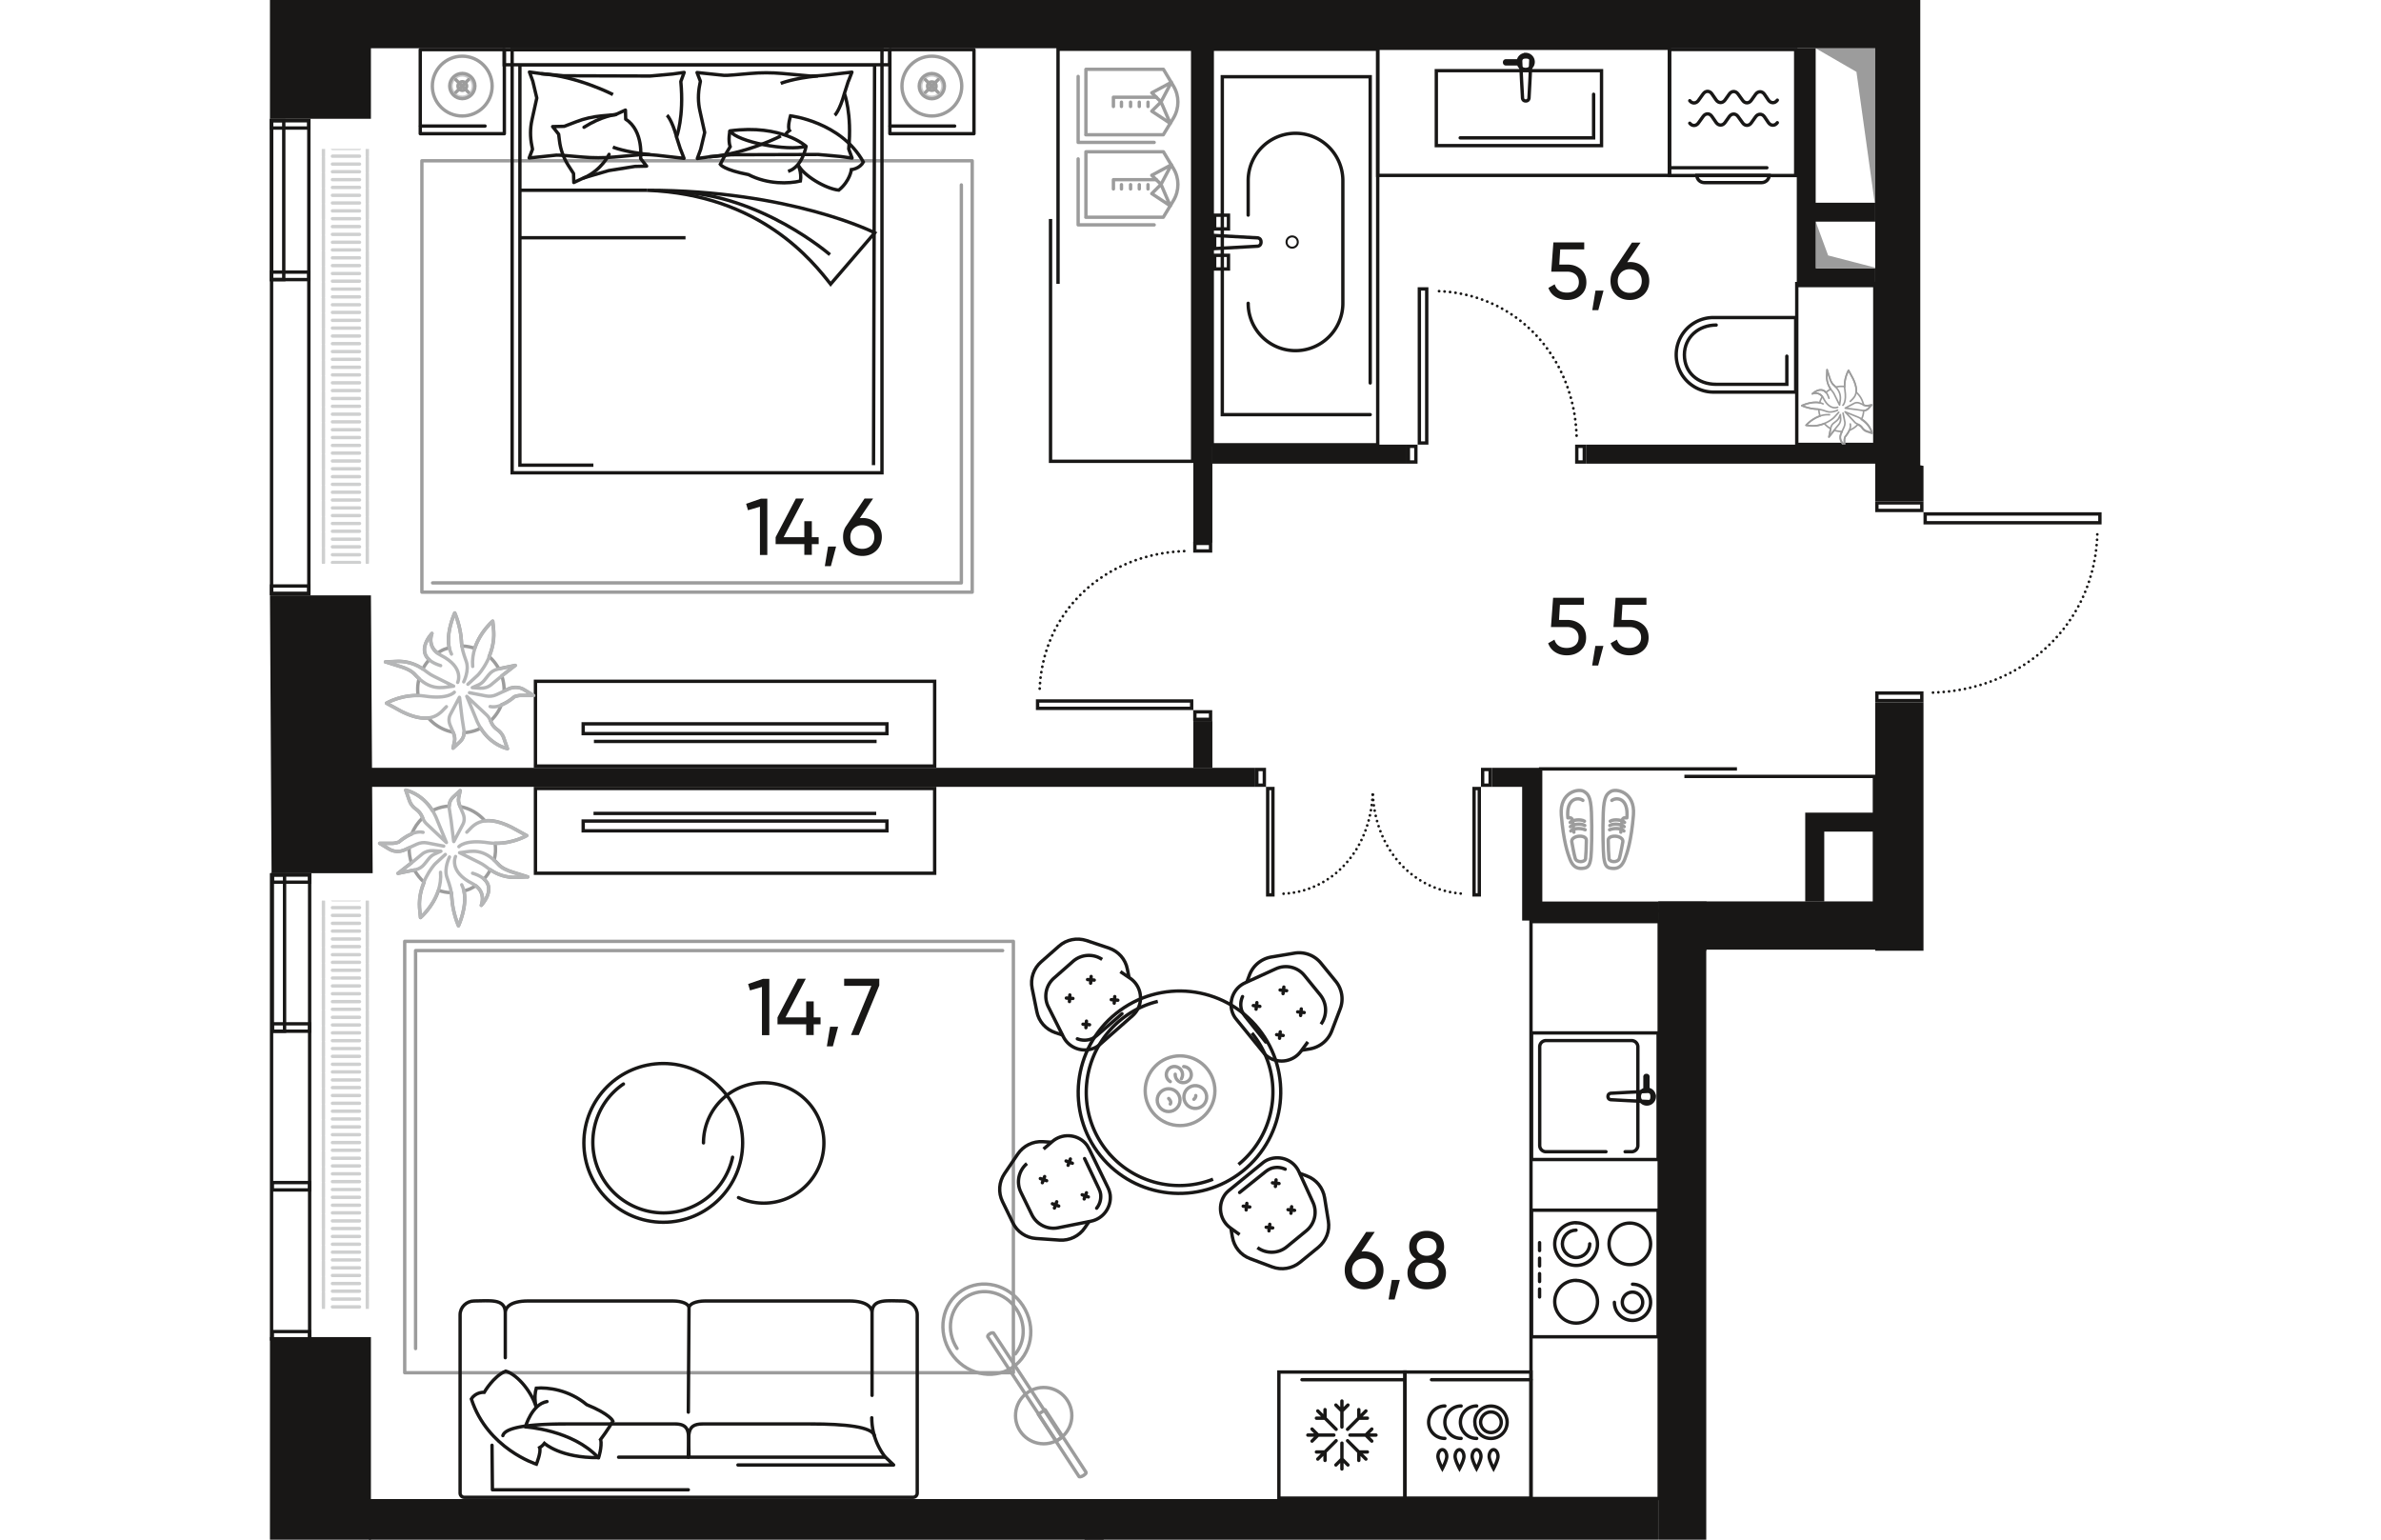 <svg version="1.1" xmlns="http://www.w3.org/2000/svg" xmlns:xlink="http://www.w3.org/1999/xlink" viewBox="15.734 124.188 141.603 114.82" width="883" height="571"><path fill="none" opacity=".5" d="M141.207 176.568v18.52h-16.21v43.92H15.734v-114.82h125.223v34.7l16.38 2.8-4.88 12.23-4.33 5.49-6.92-2.84z"></path><path fill="none" opacity=".5" d="M137.687 176.558v14.86h-16.19v44.55h-96.15v-108.19h112.34v48.78z"></path><clipPath id="a"><path fill="none" opacity=".5" d="M141.207 176.568v18.52h-16.21v43.92H15.734v-114.82h125.223v34.7l16.38 2.8-4.88 12.23-4.33 5.49-6.92-2.84z"></path></clipPath><g clip-path="url(#a)"><defs><clipPath></clipPath><clipPath></clipPath><clipPath></clipPath><clipPath></clipPath><clipPath></clipPath><clipPath></clipPath><clipPath></clipPath><clipPath></clipPath><clipPath></clipPath><clipPath></clipPath><clipPath></clipPath><clipPath id="b"><path fill="none" d="M21.507 191.348h4v30.45h-4z"></path></clipPath><clipPath id="c"><path fill="none" d="M21.507 135.298h4v30.94h-4z"></path></clipPath><clipPath></clipPath><clipPath></clipPath><clipPath></clipPath><clipPath></clipPath><clipPath></clipPath><clipPath></clipPath><clipPath></clipPath><clipPath id="d"></clipPath><clipPath id="e"></clipPath><clipPath id="g"></clipPath><clipPath id="h"></clipPath><clipPath id="i"></clipPath><clipPath id="j"><path fill="none" d="M120.997 182.518h10.68v8.57h-10.68z"></path></clipPath><clipPath id="k"><path fill="none" d="M128.317 182.518h3.37v8.55h-3.37z"></path></clipPath><clipPath id="l"><path fill="none" d="M124.717 182.518h3.37v8.55h-3.37z"></path></clipPath><clipPath id="m"><path fill="none" d="M121.117 182.518h3.37v8.55h-3.37z"></path></clipPath><clipPath id="n"></clipPath><clipPath id="o"></clipPath><clipPath id="p"></clipPath><clipPath id="q"></clipPath><clipPath id="r"><path fill="none" d="M77.427 142.318h8.57v14.32h-8.57z"></path></clipPath><clipPath id="s"><path fill="none" d="M77.427 142.318h8.55v3.37h-8.55z"></path></clipPath><clipPath id="t"><path fill="none" d="M77.427 145.918h8.55v3.37h-8.55z"></path></clipPath><clipPath id="u"><path fill="none" d="M77.427 149.508h8.55v3.37h-8.55z"></path></clipPath><clipPath id="v"><path fill="none" d="M77.427 153.108h8.55v3.37h-8.55z"></path></clipPath><clipPath id="w"><path fill="none" d="M77.977 129.228h7.75v11.93h-7.75z"></path></clipPath><clipPath id="x"><path fill="none" d="M78.037 129.228h7.69v5.7h-7.69z"></path></clipPath><clipPath id="f"><path fill="none" d="M78.037 135.378h7.69v5.7h-7.69z"></path></clipPath><clipPath id="y"></clipPath><clipPath id="z"></clipPath><clipPath id="A"></clipPath><clipPath id="B"></clipPath><clipPath id="C"></clipPath><clipPath></clipPath><clipPath></clipPath><clipPath></clipPath><clipPath id="D"></clipPath><clipPath id="E"></clipPath><clipPath id="F"></clipPath><clipPath id="G"></clipPath><clipPath id="H"></clipPath><clipPath id="I"></clipPath><clipPath id="J"></clipPath><clipPath id="K"></clipPath><clipPath id="L"></clipPath><clipPath id="M"></clipPath><clipPath id="N"></clipPath><clipPath id="O"></clipPath><clipPath id="P"></clipPath><clipPath id="Q"></clipPath><clipPath id="R"></clipPath><clipPath id="S"></clipPath><clipPath id="T"></clipPath><clipPath></clipPath><clipPath></clipPath><clipPath></clipPath><clipPath></clipPath><clipPath id="U"></clipPath><clipPath id="V"></clipPath><clipPath id="W"></clipPath><clipPath id="X"></clipPath><clipPath id="Y"></clipPath><clipPath></clipPath><clipPath></clipPath><clipPath></clipPath><clipPath id="Z"></clipPath><clipPath id="aa"></clipPath><clipPath id="ab"></clipPath><clipPath id="ac"></clipPath><clipPath></clipPath><clipPath></clipPath><clipPath id="ad"></clipPath><clipPath id="ae"></clipPath><clipPath id="af"></clipPath><clipPath id="ag"></clipPath><clipPath id="ah"></clipPath><clipPath id="ai"></clipPath><clipPath id="aj"></clipPath><clipPath id="ak"></clipPath><clipPath id="al"></clipPath><clipPath id="am"></clipPath><clipPath id="an"></clipPath><clipPath id="ao"></clipPath><clipPath id="ap"></clipPath><clipPath id="aq"></clipPath><clipPath id="ar"></clipPath><clipPath id="as"></clipPath><clipPath></clipPath><clipPath></clipPath><clipPath></clipPath><clipPath></clipPath><clipPath></clipPath><clipPath></clipPath><clipPath></clipPath><clipPath></clipPath><clipPath></clipPath><clipPath></clipPath><clipPath id="at"></clipPath><clipPath id="au"></clipPath><clipPath id="av"></clipPath><clipPath id="aw"></clipPath><clipPath id="ax"></clipPath><clipPath id="ay"></clipPath><clipPath id="az"></clipPath><clipPath id="aA"></clipPath><clipPath id="aB"></clipPath><clipPath id="aC"></clipPath><clipPath id="aD"></clipPath><clipPath id="aE"></clipPath></defs><g fill="none" stroke="#cfd0d0" stroke-linecap="round" stroke-linejoin="round" stroke-width=".25" clip-path="url(#b)"><path d="M24.567 222.818h-2.02m2.02-.58h-2.02m-.67.58v-1.05m3.27 1.05v-1.05m-.58-.12h-2.02m2.02-.58h-2.02m-.67.58v-1.05m3.27 1.05v-1.05m-.58-.12h-2.02m2.02-.57h-2.02m-.67.57v-1.05m3.27 1.05v-1.05m-.58-.12h-2.02m2.02-.57h-2.02m-.67.57v-1.05m3.27 1.05v-1.05m-.58-.11h-2.02m2.02-.58h-2.02m-.67.58v-1.05m3.27 1.05v-1.05m-.58-.12h-2.02m2.02-.58h-2.02m-.67.58v-1.05m3.27 1.05v-1.05m-.58-.12h-2.02m2.02-.57h-2.02m-.67.57v-1.05m3.27 1.05v-1.05m-.58-.12h-2.02m2.02-.57h-2.02m-.67.57v-1.05m3.27 1.05v-1.05m-.58-.11h-2.02m2.02-.58h-2.02m-.67.58v-1.05m3.27 1.05v-1.05m-.58-.12h-2.02m2.02-.58h-2.02m-.67.58v-1.05m3.27 1.05v-1.05m-.58-.12h-2.02m2.02-.57h-2.02m-.67.57v-1.05m3.27 1.05v-1.05m-.58-.12h-2.02m2.02-.57h-2.02m-.67.57v-1.05m3.27 1.05v-1.05m-.58-.11h-2.02m2.02-.58h-2.02m-.67.58v-1.05m3.27 1.05v-1.05m-.58-.12h-2.02m2.02-.58h-2.02m-.67.58v-1.05m3.27 1.05v-1.05m-.58-.12h-2.02m2.02-.58h-2.02m-.67.58v-1.05m3.27 1.05v-1.05m-.58-.12h-2.02m2.02-.57h-2.02m-.67.57v-1.05m3.27 1.05v-1.05m-.58-.12h-2.02m2.02-.57h-2.02m-.67.57v-1.05m3.27 1.05v-1.05m-.58-.11h-2.02m2.02-.58h-2.02m-.67.58v-1.05m3.27 1.05v-1.05m-.58-.12h-2.02m2.02-.58h-2.02m-.67.58v-1.05m3.27 1.05v-1.05m-.58-.12h-2.02m2.02-.57h-2.02m-.67.57v-1.05m3.27 1.05v-1.05m-.58-.12h-2.02m2.02-.57h-2.02m-.67.57v-1.05m3.27 1.05v-1.05m-.58-.11h-2.02m2.02-.58h-2.02m-.67.58v-1.05m3.27 1.05v-1.05m-.58-.12h-2.02m2.02-.58h-2.02m-.67.58v-1.05m3.27 1.05v-1.05m-.58-.12h-2.02m2.02-.57h-2.02m-.67.57v-1.05m3.27 1.05v-1.05m-.58-.12h-2.02m2.02-.57h-2.02m-.67.57v-1.05m3.27 1.05v-1.05m-.58-.11h-2.02m2.02-.58h-2.02m-.67.58v-1.05m3.27 1.05v-1.05m-.58-.12h-2.02m2.02-.58h-2.02m-.67.58v-1.05m3.27 1.05v-1.05m-.58-.12h-2.02m2.02-.57h-2.02m-.67.57v-1.05m3.27 1.05v-1.05"></path></g><g fill="none" stroke="#cfd0d0" stroke-linecap="round" stroke-linejoin="round" stroke-width=".25" clip-path="url(#c)"><path d="M24.567 167.308h-2.02m2.02-.58h-2.02m-.67.58v-1.05m3.27 1.05v-1.05m-.58-.12h-2.02m2.02-.58h-2.02m-.67.58v-1.05m3.27 1.05v-1.05m-.58-.12h-2.02m2.02-.57h-2.02m-.67.57v-1.05m3.27 1.05v-1.05m-.58-.11h-2.02m2.02-.58h-2.02m-.67.58v-1.05m3.27 1.05v-1.05m-.58-.12h-2.02m2.02-.57h-2.02m-.67.57v-1.05m3.27 1.05v-1.05m-.58-.11h-2.02m2.02-.58h-2.02m-.67.58v-1.05m3.27 1.05v-1.05m-.58-.12h-2.02m2.02-.57h-2.02m-.67.57v-1.05m3.27 1.05v-1.05m-.58-.11h-2.02m2.02-.58h-2.02m-.67.58v-1.05m3.27 1.05v-1.05m-.58-.12h-2.02m2.02-.57h-2.02m-.67.57v-1.05m3.27 1.05v-1.05m-.58-.11h-2.02m2.02-.58h-2.02m-.67.58v-1.05m3.27 1.05v-1.05m-.58-.12h-2.02m2.02-.57h-2.02m-.67.57v-1.05m3.27 1.05v-1.05m-.58-.11h-2.02m2.02-.58h-2.02m-.67.58v-1.05m3.27 1.05v-1.05m-.58-.12h-2.02m2.02-.58h-2.02m-.67.58v-1.05m3.27 1.05v-1.05m-.58-.12h-2.02m2.02-.57h-2.02m-.67.57v-1.05m3.27 1.05v-1.05m-.58-.11h-2.02m2.02-.58h-2.02m-.67.58v-1.05m3.27 1.05v-1.05m-.58-.12h-2.02m2.02-.57h-2.02m-.67.57v-1.05m3.27 1.05v-1.05m-.58-.11h-2.02m2.02-.58h-2.02m-.67.58v-1.05m3.27 1.05v-1.05m-.58-.12h-2.02m2.02-.57h-2.02m-.67.57v-1.05m3.27 1.05v-1.05m-.58-.11h-2.02m2.02-.58h-2.02m-.67.58v-1.05m3.27 1.05v-1.05m-.58-.12h-2.02m2.02-.57h-2.02m-.67.57v-1.05m3.27 1.05v-1.05m-.58-.11h-2.02m2.02-.58h-2.02m-.67.58v-1.05m3.27 1.05v-1.05m-.58-.12h-2.02m2.02-.57h-2.02m-.67.57v-1.05m3.27 1.05v-1.05m-.58-.11h-2.02m2.02-.58h-2.02m-.67.58v-1.05m3.27 1.05v-1.05m-.58-.12h-2.02m2.02-.58h-2.02m-.67.58v-1.05m3.27 1.05v-1.05m-.58-.12h-2.02m2.02-.57h-2.02m-.67.57v-1.05m3.27 1.05v-1.05m-.58-.11h-2.02m2.02-.58h-2.02m-.67.58v-1.05m3.27 1.05v-1.05m-.58-.12h-2.02m2.02-.57h-2.02m-.67.57v-1.05m3.27 1.05v-1.05m-.58-.11h-2.02m2.02-.58h-2.02m-.67.58v-1.05m3.27 1.05v-1.05"></path></g><path fill="none" stroke="#181716" stroke-miterlimit="10" stroke-width=".25" d="M123.367 182.088h14.17v10.03h-24.89v-10.59h14.64"></path><path d="M73.327 194.388h-45.39v32.17h45.39v-32.17Z" fill="none" stroke="#9c9c9c" stroke-linecap="round" stroke-linejoin="round" stroke-width=".25"></path><path d="M72.527 195.078h-43.78v29.68" fill="none" stroke="#9c9c9c" stroke-linecap="round" stroke-linejoin="round" stroke-width=".25"></path><path d="M32.377 235.848c-.17 0-.31-.14-.31-.31v-13.3c0-.57.48-1.03 1.05-1.03 1.14 0 2.32-.21 2.32.87v3.36-3.36c0-.34.31-.87 1.71-.87h10.77c.74 0 1.22.23 1.22.52l-.05 7.77.05-7.77c0-.29.49-.52 1.22-.52h10.72c1.4 0 1.71.54 1.71.87v6.17-6.17c0-1.08 1.18-.87 2.32-.87.57 0 1.05.45 1.05 1.03v13.3c0 .17-.14.31-.31.31h-33.47Z" fill="none" stroke="#181716" stroke-linecap="round" stroke-linejoin="round" stroke-width=".25"></path><path d="M52.787 233.438h11.61l-.64-.61a4.78 4.78 0 0 1-.99-2.91m-27.51 1.33c.19-.66 2.18-.87 4.77-.87h8.04c1.31 0 1.02.87 1.02 2.48" fill="none" stroke="#181716" stroke-linecap="round" stroke-linejoin="round" stroke-width=".25"></path><path d="M62.967 231.248c-.19-.66-2.18-.87-4.77-.87h-8.04c-1.31 0-1.02.87-1.02 2.48m-.05 2.43h-14.61l-.03-3.32m29.31.89h-19.87" fill="none" stroke="#181716" stroke-linecap="round" stroke-linejoin="round" stroke-width=".25"></path><path d="M42.537 231.548c.47-.61.93-1.38.93-1.38s-.2-.51-1.96-1.23c-1.33-1.11-2.88-1.3-3.76-1.23-.21.73 0 1.45 0 1.45-.27-1.04-1.34-2.44-2.28-2.72-.92.39-1.6 1.58-1.6 1.58s-.63-.04-.96.5c1.2 3.71 4.85 4.86 4.85 4.86s.37-.92.24-1.23c.2-.11.36-.32.36-.32s1.21 1.1 4.04 1.06c0 0 .26-.78.16-1.35l-.02.01Z" fill="none" stroke="#181716" stroke-miterlimit="10" stroke-width=".25"></path><path d="M42.377 232.898c-1.92-2.09-5.44-2.3-5.44-2.3s.48-1.7 1.61-1.89" fill="none" stroke="#181716" stroke-linecap="round" stroke-linejoin="round" stroke-width=".25"></path><circle cx="75.587" cy="229.758" r="2.1" fill="none" stroke="#9c9c9c" stroke-linecap="round" stroke-linejoin="round" stroke-width=".25"></circle><path d="m71.417 223.878 5.11 7.78.43-.28-5.11-7.78s-.1-.07-.3.07-.12.21-.12.21h-.01Z" fill="none" stroke="#9c9c9c" stroke-linecap="round" stroke-linejoin="round" stroke-width=".25"></path><path d="m78.737 233.968-3.04-4.65-.51.34 3.04 4.65s.11.06.35-.1.16-.23.16-.23v-.01Z" fill="none" stroke="#9c9c9c" stroke-linecap="round" stroke-linejoin="round" stroke-width=".25"></path><ellipse cx="71.349" cy="223.311" rx="3.21" ry="3.43" transform="rotate(-33.29 71.349 223.311)" fill="none" stroke="#9c9c9c" stroke-linecap="round" stroke-linejoin="round" stroke-width=".25"></ellipse><path d="M73.477 225.158c.72-.89.8-2.24.09-3.32-.86-1.31-2.55-1.72-3.78-.92s-1.52 2.52-.66 3.83" fill="none" stroke="#9c9c9c" stroke-linecap="round" stroke-linejoin="round" stroke-width=".25"></path><path d="M52.827 213.498a4.49 4.49 0 1 0-2.61-4.08" fill="none" stroke="#181716" stroke-linecap="round" stroke-miterlimit="10" stroke-width=".25"></path><circle cx="47.217" cy="209.418" r="5.92" fill="none" stroke="#181716" stroke-miterlimit="10" stroke-width=".25"></circle><path d="M44.247 205.028a5.204 5.204 0 0 0-2.16 3.22 5.268 5.268 0 0 0 4.03 6.27c2.84.62 5.65-1.18 6.27-4.03" fill="none" stroke="#181716" stroke-linecap="round" stroke-miterlimit="10" stroke-width=".25"></path><path fill="none" stroke="#181716" stroke-miterlimit="10" stroke-width=".25" d="M37.687 182.988h29.77v6.32h-29.77z"></path><path fill="none" stroke="#181716" stroke-miterlimit="10" stroke-width=".25" d="M41.247 185.418h22.65v.73h-22.65zm.77-.57h21.08m-25.41-9.85h29.77v6.32h-29.77z"></path><path fill="none" stroke="#181716" stroke-miterlimit="10" stroke-width=".25" d="M41.247 178.168h22.65v.73h-22.65zm21.88 1.31h-21.08"></path><path d="M34.677 187.068c.06.43.04.85-.07 1.26.1.09.19.17.29.28.28.32.7.49 1.11.62l1.11.35-.84.04c-.7.03-1.38-.17-1.95-.57-.13.25-.29.49-.48.69.91.8-.2 1.96-.2 1.96s.36-.87-.42-1.46c-.14.09-.28.18-.44.25-.14.06-.29.1-.43.14.26 1.17-.41 2.6-.41 2.6s-.44-.96-.5-2.12c0-.12-.02-.24-.03-.35-.33 0-.65-.07-.96-.17-.4 1.23-1.34 2.03-1.34 2.03s-.06-.49-.07-.72c-.05-.73.12-1.39.34-1.92-.29-.25-.53-.56-.73-.91l-1.22.25 1-.78c-.12-.37-.18-.75-.17-1.12l-.33.15c-.38.17-.82.15-1.17-.07l-.69-.42h.99c.15 0 .43-.09.43-.09s.44-.4.97-.61c.17-.45.45-.86.81-1.2l-.08-.17c-.09-.19-.24-.35-.42-.48-.23-.16-.39-.37-.48-.61l-.28-.81s1.2.23 2 1.54c.06-.03.11-.07.17-.1.35-.15.71-.23 1.07-.25 0-.26.11-.51.34-.71l.48-.44-.11.51c-.04.2-.01.4.08.62l.03.06c.71.13 1.36.51 1.84 1.06.47-.06 1.11.04 1.99.48l1.13.62s-1.03.61-2.36.57v0Z" fill="none" stroke="#9c9c9c" stroke-linecap="round" stroke-linejoin="round" stroke-width=".25"></path><path d="M32.187 190.168c.62 1.21-.24 3.06-.24 3.06s-.44-.96-.5-2.12c-.02-.48-.12-.81-.36-1.49s.19-1.52.19-1.52m1.29-1.85c.38-.33.99-1.52 3.34-.36l1.13.62s-1.29.76-2.85.53c-1.76-.27-2.21.29-2.21.29" fill="none" stroke="#b5b6b7" stroke-linecap="round" stroke-linejoin="round" stroke-width=".25"></path><path d="M32.997 189.308c2.27.7.65 2.4.65 2.4s.46-1.05-.67-1.63c-1.79-.91-1.25-2.02-1.25-2.02m5.39 1.52-.84.04c-.73.03-1.45-.19-2.04-.62l-.28-.21c-.15-.11-.31-.21-.48-.29l-1.45-.72.24-.03c.58-.08 1.55-.34 2.62.88.28.32.7.49 1.11.62l1.11.35.01-.02Zm-6.15-1.67-.74.68c-.13.12-1.32 1.49-1.19 3.3.02.23.07.72.07.72s1.67-1.41 1.5-3.37m-3.18.08 1.31-.27c.27-.06.5-.2.68-.43l.32-.4c.13-.16.28-.28.45-.35l.45-.2-.57-.04c-.32-.02-.61.07-.84.26l-.65.54-1.14.89h-.01Zm4.17-2.37.67-1.27c.14-.26.14-.55 0-.86l-.23-.54c-.09-.21-.12-.42-.08-.62l.11-.51-.48.44c-.27.25-.38.55-.33.88l.14.91.19 1.56.01.01Zm-.75.34-1.23-.24c-.26-.05-.53-.02-.77.09l-.93.43c-.38.17-.82.15-1.17-.07l-.69-.42h.99c.15 0 .43-.09.43-.09s1.01-.92 1.83-.73m-1.3-3.14s1.67.31 2.4 2.35l.64 1.55-1.46-1.37c-.11-.1-.2-.22-.26-.35l-.14-.29c-.09-.19-.24-.35-.42-.48h0c-.23-.16-.39-.37-.48-.61l-.28-.81v.01Z" fill="none" stroke="#b5b6b7" stroke-linecap="round" stroke-linejoin="round" stroke-width=".25"></path><path d="m95.287 201.888-.51.69c-.56.77-1.6.95-2.38.48-.17-.1-.32-.24-.44-.4l-1.99-2.44c-.13-.15-.23-.32-.3-.51-.31-.85.08-1.84.95-2.23l2.28-1.04c.74-.34 1.62-.14 2.13.49l1.18 1.45c.51.63.54 1.53.06 2.19" fill="none" stroke="#181716" stroke-miterlimit="10" stroke-width=".25"></path><path d="m92.147 201.898-1.54-1.92c-.1-.12-.18-.25-.24-.4-.13-.36-.1-.74.05-1.07" fill="none" stroke="#181716" stroke-linecap="round" stroke-miterlimit="10" stroke-width=".25"></path><path d="m90.727 197.448.21-.56c.27-.7.88-1.2 1.62-1.33l1.74-.29a2.1 2.1 0 0 1 1.96.74l1.11 1.36c.47.58.6 1.36.33 2.06l-.63 1.65c-.27.7-.88 1.2-1.62 1.33l-.6.1" fill="none" stroke="#181716" stroke-miterlimit="10" stroke-width=".25"></path><path fill="none" stroke="#181716" stroke-linecap="round" stroke-miterlimit="10" stroke-width=".25" d="m93.447 201.408-.49-.06m.27-.21-.05.48m-1.47-2.38-.49-.06m.27-.22-.06.49m3.59.25-.49-.05m.27-.22-.05.49m-1.04-1.85-.49-.05m.28-.22-.06.49"></path><path d="m90.197 216.258-.69-.5c-.77-.56-.95-1.6-.47-2.38.1-.17.25-.32.4-.44l2.45-2c.15-.13.33-.24.51-.3.86-.31 1.84.07 2.23.94l1.04 2.27c.34.74.13 1.62-.5 2.13l-1.45 1.19c-.63.52-1.53.54-2.19.06" fill="none" stroke="#181716" stroke-miterlimit="10" stroke-width=".25"></path><path d="m90.197 213.118 1.93-1.55c.12-.1.25-.18.4-.24.36-.13.74-.1 1.07.05" fill="none" stroke="#181716" stroke-linecap="round" stroke-miterlimit="10" stroke-width=".25"></path><path d="m94.657 211.678.56.21c.7.26 1.2.88 1.32 1.62l.28 1.74c.12.74-.17 1.48-.75 1.96l-1.37 1.12c-.58.47-1.37.6-2.07.34l-1.65-.62c-.7-.26-1.2-.88-1.32-1.62l-.1-.59" fill="none" stroke="#181716" stroke-miterlimit="10" stroke-width=".25"></path><path fill="none" stroke="#181716" stroke-linecap="round" stroke-miterlimit="10" stroke-width=".25" d="m90.687 214.418.05-.49m.22.27-.49-.06m2.4-1.47.05-.49m.22.27-.49-.05m-.26 3.58.06-.49m.22.27-.49-.05m1.85-1.04.05-.49m.22.27-.49-.05"></path><path d="m75.577 209.878.65-.56c.72-.62 1.78-.56 2.42.08.14.14.25.31.34.49l1.38 2.84c.09.18.15.37.18.57.1.9-.5 1.77-1.43 1.96l-2.45.49c-.8.16-1.6-.24-1.96-.97l-.82-1.68c-.36-.73-.17-1.61.45-2.14" fill="none" stroke="#181716" stroke-miterlimit="10" stroke-width=".25"></path><path d="m78.637 210.588 1.06 2.23c.07.14.12.29.14.44.04.38-.07.75-.3 1.03" fill="none" stroke="#181716" stroke-linecap="round" stroke-miterlimit="10" stroke-width=".25"></path><path d="m78.997 215.248-.34.5c-.42.62-1.14.97-1.88.92l-1.76-.12c-.75-.05-1.41-.5-1.73-1.17l-.77-1.58c-.33-.67-.27-1.47.15-2.09l.99-1.46c.42-.62 1.14-.97 1.88-.92l.6.04" fill="none" stroke="#181716" stroke-miterlimit="10" stroke-width=".25"></path><path fill="none" stroke="#181716" stroke-linecap="round" stroke-miterlimit="10" stroke-width=".25" d="m77.257 210.768.47.17m-.32.15.17-.47m.88 2.67.46.16m-.31.15.17-.46m-3.44-1.06.47.16m-.32.15.17-.46m.58 2.03.47.17m-.32.15.17-.47"></path><path d="m81.307 196.648.71.48c.79.53 1.01 1.56.56 2.36-.1.17-.23.33-.38.46l-2.37 2.09c-.15.13-.32.25-.5.32-.84.34-1.84 0-2.27-.85l-1.12-2.23a1.79 1.79 0 0 1 .42-2.15l1.41-1.24c.61-.54 1.51-.6 2.18-.15" fill="none" stroke="#181716" stroke-miterlimit="10" stroke-width=".25"></path><path d="m81.427 199.788-1.87 1.62c-.12.1-.25.19-.39.25-.35.14-.74.13-1.07 0" fill="none" stroke="#181716" stroke-linecap="round" stroke-miterlimit="10" stroke-width=".25"></path><path d="m77.027 201.388-.57-.19c-.71-.24-1.24-.83-1.38-1.57l-.35-1.73c-.15-.73.11-1.49.67-1.98l1.33-1.17c.56-.5 1.34-.65 2.05-.42l1.67.56c.71.24 1.24.83 1.38 1.57l.12.59" fill="none" stroke="#181716" stroke-miterlimit="10" stroke-width=".25"></path><path fill="none" stroke="#181716" stroke-linecap="round" stroke-miterlimit="10" stroke-width=".25" d="m80.887 198.508-.04.49m-.22-.26.49.04m-2.34 1.56-.04.49m-.22-.26.49.04m.12-3.6-.04.5m-.23-.27.5.04m-1.82 1.11-.03.49m-.23-.26.49.03"></path><ellipse cx="85.714" cy="205.639" rx="7.56" ry="7.54" transform="rotate(-38.75 85.714 205.64)" fill="none" stroke="#181716" stroke-miterlimit="10" stroke-width=".25"></ellipse><path d="M90.117 211.028c2.98-2.44 3.43-6.82 1-9.8m-7.02-2.36c-.99.24-1.94.7-2.77 1.38-2.98 2.44-3.43 6.82-1 9.8a6.94 6.94 0 0 0 7.89 2.08" fill="none" stroke="#181716" stroke-miterlimit="10" stroke-width=".25"></path><circle cx="85.756" cy="205.528" r="2.6" fill="none" stroke="#9c9c9c" stroke-linecap="round" stroke-linejoin="round" stroke-width=".25"></circle><path d="M85.857 204.638c.17-.29.08-.66-.21-.83s-.66-.08-.83.21-.08.66.21.83" fill="none" stroke="#9c9c9c" stroke-linecap="round" stroke-linejoin="round" stroke-width=".25"></path><path d="M85.397 204.298c-.02.33.24.62.57.63s.62-.24.63-.57-.24-.62-.57-.63" fill="none" stroke="#9c9c9c" stroke-linecap="round" stroke-linejoin="round" stroke-width=".25"></path><circle cx="84.904" cy="206.232" r=".85" fill="none" stroke="#9c9c9c" stroke-linecap="round" stroke-linejoin="round" stroke-width=".25"></circle><path d="M84.907 206.108s.25.23.12.41" fill="none" stroke="#9c9c9c" stroke-linecap="round" stroke-linejoin="round" stroke-width=".25"></path><circle cx="86.892" cy="205.998" r=".85" transform="rotate(-38.75 86.892 205.998)" fill="none" stroke="#9c9c9c" stroke-linecap="round" stroke-linejoin="round" stroke-width=".25"></circle><path d="M86.927 205.888s.04.13-.14.28" fill="none" stroke="#9c9c9c" stroke-linecap="round" stroke-linejoin="round" stroke-width=".25"></path><path fill="none" stroke="#181716" stroke-miterlimit="10" stroke-width=".25" d="M76.657 145.358v-17.5h10.04v30.73h-10.6v-18.07"></path><path d="M29.217 168.348h41.04v-32.17h-41.04v32.17Z" fill="none" stroke="#9c9c9c" stroke-linecap="round" stroke-linejoin="round" stroke-width=".25"></path><path d="M30.017 167.658h39.43v-29.68" fill="none" stroke="#9c9c9c" stroke-linecap="round" stroke-linejoin="round" stroke-width=".25"></path><path fill="none" stroke="#181716" stroke-linecap="round" stroke-linejoin="round" stroke-width=".25" d="M29.097 127.888h6.27v6.27h-6.27zm-.01 5.7h4.84"></path><path fill="none" stroke="#181716" stroke-miterlimit="10" stroke-width=".25" d="M35.947 127.878h27.58v31.57h-27.58z"></path><path fill="none" stroke="#181716" stroke-miterlimit="10" stroke-width=".25" d="M35.357 127.898h28.75v1.12h-28.75zm27.54 30.98.08-29.85h-26.45v29.85h5.48"></path><path d="M45.997 138.378c8.49.31 12.4 5.35 13.7 7l3.29-3.83s-6.24-3.17-16.98-3.17h-.01Z" fill="none" stroke="#181716" stroke-miterlimit="10" stroke-width=".25"></path><path d="M59.647 143.178s-5.16-4.49-11.43-4.68" fill="none" stroke="#181716" stroke-miterlimit="10" stroke-width=".25"></path><path d="m61.037 130.218.25-.65-.87.1-1.14.13c-.36.04-.72.06-1.08.06l-2.1-.19c-.8-.07-1.6-.07-2.4 0s-1.74.16-1.94.14l-1.15-.12-.87-.09.25.65-.05.26c-.13.64-.13 1.3.01 1.93l.36 1.63-.3 1.26-.25.68.87-.12 1.67-.16 6.46-.02 1.67.15.87.12-.25-.68c.25-2.66-.32-4.14-.32-4.14l.3-.94h.01Z" fill="none" stroke="#181716" stroke-linejoin="round" stroke-width=".25"></path><path d="M58.747 129.848c-1.86.18-2.77.56-2.77.56m4.75.75c-.36 1.3-.72 1.63-.72 1.63" fill="none" stroke="#181716" stroke-linejoin="round" stroke-width=".25"></path><path d="M50.637 135.878c2.67-.17 5.35-1.55 5.35-1.55" fill="none" stroke="#181716" stroke-miterlimit="10" stroke-width=".25"></path><path d="m48.517 135.348.25.65-.87-.1-1.14-.13c-.36-.04-.72-.06-1.08-.06l-2.1.19c-.8.07-1.6.07-2.4 0s-1.74-.16-1.94-.14l-1.15.12-.87.09.25-.65-.05-.26c-.13-.64-.13-1.3.01-1.93l.36-1.63-.3-1.26-.25-.68.87.12 1.67.16 6.46.02 1.67-.15.87-.12-.25.68c.25 2.66-.32 4.14-.32 4.14l.3.94h.01Z" fill="none" stroke="#181716" stroke-linejoin="round" stroke-width=".25"></path><path d="M46.227 135.718c-1.86-.18-2.77-.56-2.77-.56m4.76-.75c-.36-1.3-.72-1.63-.72-1.63" fill="none" stroke="#181716" stroke-linejoin="round" stroke-width=".25"></path><path d="M38.117 129.688c2.67.17 5.35 1.55 5.35 1.55" fill="none" stroke="#181716" stroke-miterlimit="10" stroke-width=".25"></path><path d="M44.397 132.398h0l-.75.34-1.01.09c-.65.06-1.3.2-1.91.44l-.89.34-.87.02h0l.45.57.06.49c.08.66.31 1.29.67 1.85l.38.59.02.67h0l.75-.35h0l1.86-.54 1.95-.31h0l.87-.02h0l-.45-.57s.25-2.06-1.11-2.93l-.02-.67h0v-.01Z" fill="none" stroke="#181716" stroke-linecap="round" stroke-linejoin="round" stroke-width=".25"></path><path d="M41.307 133.678c1.34-.85 2.35-.94 2.35-.94m-2.35 4.72c1.35-.62 1.87-1.76 1.87-1.76" fill="none" stroke="#181716" stroke-linecap="round" stroke-linejoin="round" stroke-width=".25"></path><path fill="none" stroke="#181716" stroke-miterlimit="10" stroke-width=".25" d="M36.517 138.378h9.48m-9.48 3.54h12.36"></path><path d="M57.867 135.098s-1.79-1.67-5.68-1.15c.55.83 4.29 1.54 5.68 1.15Z" fill="none" stroke="#181716" stroke-linejoin="round" stroke-width=".25"></path><path d="M57.867 135.098s-.25 1.53-1.34 1.87" fill="none" stroke="#181716" stroke-miterlimit="10" stroke-width=".25"></path><path d="M52.187 133.948s-.15.71.02 1.18c-.38.6-.74 1.32-.74 1.32s.26.41 2.1.76c1.46.75 3.02.68 3.88.48.11-.65-.19-1.24-.19-1.24.41.85 2.09 1.82 3.05 1.92.84-.68.94-1.53.94-1.53s.63-.06.89-.57c-1.67-3.01-5.43-3.44-5.43-3.44s-.25.84-.08 1.09c-.18.12-.31.33-.31.33" fill="none" stroke="#181716" stroke-miterlimit="10" stroke-width=".25"></path><path fill="none" stroke="#181716" stroke-linecap="round" stroke-linejoin="round" stroke-width=".25" d="M64.117 127.888h6.27v6.27h-6.27zm-.01 5.7h4.84"></path><circle cx="32.227" cy="130.608" r="2.23" fill="none" stroke="#9c9c9c" stroke-linecap="round" stroke-linejoin="round" stroke-width=".25"></circle><circle cx="32.227" cy="130.608" r=".83" fill="none" opacity=".7" stroke="#b5b6b7" stroke-linecap="round" stroke-linejoin="round" stroke-width=".25"></circle><circle cx="32.232" cy="130.603" r=".94" fill="none" stroke="#9c9c9c" stroke-linecap="round" stroke-linejoin="round" stroke-width=".25"></circle><path fill="none" stroke="#9c9c9c" stroke-linecap="round" stroke-linejoin="round" stroke-width=".25" d="m31.747 131.078.95-.95m0 .95-.95-.95"></path><circle cx="32.232" cy="130.603" r=".32" transform="rotate(-45 32.232 130.603)" fill="none" stroke="#9c9c9c" stroke-linecap="round" stroke-linejoin="round" stroke-width=".25"></circle><circle cx="67.247" cy="130.608" r="2.23" fill="none" stroke="#9c9c9c" stroke-linecap="round" stroke-linejoin="round" stroke-width=".25"></circle><circle cx="67.247" cy="130.608" r=".83" fill="none" opacity=".7" stroke="#b5b6b7" stroke-linecap="round" stroke-linejoin="round" stroke-width=".25"></circle><circle cx="67.245" cy="130.61" r=".94" fill="none" stroke="#9c9c9c" stroke-linecap="round" stroke-linejoin="round" stroke-width=".25"></circle><path fill="none" stroke="#9c9c9c" stroke-linecap="round" stroke-linejoin="round" stroke-width=".25" d="m66.767 131.078.95-.95m0 .95-.95-.95"></path><circle cx="67.245" cy="130.61" r=".32" fill="none" stroke="#9c9c9c" stroke-linecap="round" stroke-linejoin="round" stroke-width=".25"></circle><path d="M28.937 176.058c-.06-.43-.04-.85.07-1.26-.1-.09-.19-.17-.29-.28-.28-.32-.7-.49-1.11-.62l-1.11-.35.84-.04c.7-.03 1.38.17 1.95.57.13-.25.29-.49.48-.69-.91-.8.2-1.96.2-1.96s-.36.87.42 1.46c.14-.09.28-.18.44-.25.14-.06.29-.1.43-.14-.26-1.17.41-2.6.41-2.6s.44.96.5 2.12c0 .12.02.24.03.35.33 0 .65.07.96.17.4-1.23 1.34-2.03 1.34-2.03s.06.49.07.72c.05.73-.12 1.39-.34 1.92.29.25.53.56.73.91l1.22-.25-1 .78c.12.37.18.75.17 1.12l.33-.15c.38-.17.82-.15 1.17.07l.69.42h-.99c-.15 0-.43.09-.43.09s-.44.4-.97.61c-.17.45-.45.86-.81 1.2l.08.17c.09.19.24.35.42.48.23.16.39.37.48.61l.28.81s-1.2-.23-2-1.54c-.06.03-.11.07-.17.1-.35.15-.71.23-1.07.25 0 .26-.11.51-.34.71l-.48.44.11-.51c.04-.2.01-.4-.08-.62l-.03-.06a3.23 3.23 0 0 1-1.84-1.06c-.47.06-1.11-.04-1.99-.48l-1.13-.62s1.03-.61 2.36-.57v0Z" fill="none" stroke="#9c9c9c" stroke-linecap="round" stroke-linejoin="round" stroke-width=".25"></path><path d="M31.427 172.968c-.62-1.21.24-3.06.24-3.06s.44.96.5 2.12c.02.48.12.81.36 1.49s-.19 1.52-.19 1.52m-1.29 1.85c-.38.33-.99 1.52-3.34.36l-1.13-.62s1.29-.76 2.85-.53c1.76.27 2.21-.29 2.21-.29" fill="none" stroke="#b5b6b7" stroke-linecap="round" stroke-linejoin="round" stroke-width=".25"></path><path d="M30.617 173.828c-2.27-.7-.65-2.4-.65-2.4s-.46 1.05.67 1.63c1.79.91 1.25 2.02 1.25 2.02m-5.39-1.52.84-.04c.73-.03 1.45.19 2.04.62l.28.21c.15.11.31.21.48.29l1.45.72-.24.03c-.58.08-1.55.34-2.62-.88-.28-.32-.7-.49-1.11-.62l-1.11-.35-.01.02Zm6.15 1.66.74-.68c.13-.12 1.32-1.49 1.19-3.3-.02-.23-.07-.72-.07-.72s-1.67 1.41-1.5 3.37m3.18-.07-1.31.27c-.27.06-.5.2-.68.43l-.32.4c-.13.16-.28.28-.45.35l-.45.2.57.04c.32.02.61-.07.84-.26l.65-.54 1.14-.89h.01Zm-4.17 2.37-.67 1.27c-.14.26-.14.55 0 .86l.23.54c.09.21.12.42.08.62l-.11.51.48-.44c.27-.25.38-.55.33-.88l-.14-.91-.19-1.56-.01-.01Zm.75-.34 1.23.24c.26.05.53.02.77-.09l.93-.43c.38-.17.82-.15 1.17.07l.69.42h-.99c-.15 0-.43.09-.43.09s-1.01.92-1.83.73m1.3 3.14s-1.67-.31-2.4-2.35l-.64-1.55 1.46 1.37c.11.1.2.22.26.35l.14.29c.09.19.24.35.42.48h0c.23.16.39.37.48.61l.28.81v-.01Z" fill="none" stroke="#b5b6b7" stroke-linecap="round" stroke-linejoin="round" stroke-width=".25"></path><path d="M115.747 188.948c.42-.03.56-.15.65-.82.05-.41.09-2.09.04-3.34s-.29-1.4-.55-1.57c-.38-.26-1.84.01-1.7 1.75.16 1.95.48 2.87.64 3.28.21.55.5.73.92.7v0Z" fill="none" stroke="#9c9c9c" stroke-linecap="round" stroke-linejoin="round" stroke-width=".25"></path><path d="M115.797 183.878c-.32-.25-1.26-.22-1.12 1.3h.11c.21-.03.25.17.26.33l.08.74m.87 1.98c-.03.27-.66.31-.77-.02-.08-.25-.26-1.25-.26-1.25-.05-.48 1.09-.57 1.09-.11 0 .43-.03 1.11-.06 1.38Z" fill="none" stroke="#9c9c9c" stroke-linecap="round" stroke-linejoin="round" stroke-width=".25"></path><path d="M114.897 186.158c.14-.18.67-.26 1.07-.09m-1.1-.23c.14-.18.79-.27 1.07-.09m-1.09-.23c.14-.18.79-.27 1.07-.09m2.09 3.52c-.42-.03-.56-.15-.65-.82-.05-.41-.09-2.09-.04-3.34s.29-1.4.55-1.57c.38-.26 1.84.01 1.7 1.75-.16 1.95-.48 2.87-.64 3.28-.21.55-.5.73-.92.7v0Z" fill="none" stroke="#9c9c9c" stroke-linecap="round" stroke-linejoin="round" stroke-width=".25"></path><path d="M117.957 183.878c.32-.25 1.26-.22 1.12 1.3h-.11c-.21-.03-.25.17-.26.33l-.08.74m-.88 1.98c.03.27.66.31.77-.02.08-.25.26-1.25.26-1.25.05-.48-1.09-.57-1.09-.11 0 .43.03 1.11.06 1.38Z" fill="none" stroke="#9c9c9c" stroke-linecap="round" stroke-linejoin="round" stroke-width=".25"></path><path d="M118.857 186.158c-.14-.18-.67-.26-1.07-.09m1.09-.23c-.14-.18-.79-.27-1.07-.09m1.1-.23c-.14-.18-.79-.27-1.07-.09" fill="none" stroke="#9c9c9c" stroke-linecap="round" stroke-linejoin="round" stroke-width=".25"></path><g clip-path="url(#d)"><g clip-path="url(#e)"><use width="8.552" height="3.38" transform="matrix(0 1 1 0 203.412 60.758)" href="#f"></use></g><g clip-path="url(#g)"><use width="8.552" height="3.38" transform="matrix(0 1 1 0 199.822 60.758)" href="#f"></use></g><g clip-path="url(#h)"><use width="8.552" height="3.38" transform="matrix(0 1 1 0 196.222 60.758)" href="#f"></use></g><g clip-path="url(#i)"><use width="8.552" height="3.38" transform="matrix(0 1 1 0 192.622 60.758)" href="#f"></use></g></g><g clip-path="url(#j)"><g clip-path="url(#k)"><use width="8.552" height="3.38" transform="matrix(0 1 1 0 128.312 182.518)" href="#f"></use></g><g clip-path="url(#l)"><use width="8.552" height="3.38" transform="matrix(0 1 1 0 124.712 182.518)" href="#f"></use></g><g clip-path="url(#m)"><use width="8.552" height="3.38" transform="matrix(0 1 1 0 121.112 182.518)" href="#f"></use></g></g><g clip-path="url(#n)"><g clip-path="url(#o)"><use width="8.552" height="3.38" transform="matrix(0 -1 -1 0 116.612 69.428)" href="#f"></use></g><g clip-path="url(#p)"><use width="8.552" height="3.38" transform="matrix(0 -1 -1 0 120.212 69.428)" href="#f"></use></g><g clip-path="url(#q)"><use width="8.552" height="3.38" transform="matrix(0 -1 -1 0 123.812 69.428)" href="#f"></use></g></g><g clip-path="url(#r)"><g clip-path="url(#s)"><use width="8.552" height="3.38" transform="matrix(1 0 0 -1 77.427 145.693)" href="#f"></use></g><g clip-path="url(#t)"><use width="8.552" height="3.38" transform="matrix(1 0 0 -1 77.427 149.293)" href="#f"></use></g><g clip-path="url(#u)"><use width="8.552" height="3.38" transform="matrix(1 0 0 -1 77.427 152.883)" href="#f"></use></g><g clip-path="url(#v)"><use width="8.552" height="3.38" transform="matrix(1 0 0 -1 77.427 156.483)" href="#f"></use></g></g><g clip-path="url(#w)" fill="none" stroke="#9c9c9c" stroke-linecap="round" stroke-linejoin="round" stroke-width=".25"><g clip-path="url(#x)"><path d="M78.727 134.238h5.78l.76-1.25c.44-.74.44-1.65 0-2.38l-.75-1.25h-5.78v4.87l-.01.01Z"></path><path d="m83.647 131.108.69.68.77-1.46-1.46.78zm0 1.37.69-.69.69 1.6-1.38-.91z"></path><path d="M83.987 131.438h-3.2v.69m2.58 0v-.32m-.65.32v-.32m-.65.32v-.32m-.68.32v-.32m2.44 3h-5.67v-4.92"></path></g><g clip-path="url(#f)"><path d="M78.727 140.388h5.78l.76-1.25c.44-.74.44-1.65 0-2.38l-.75-1.25h-5.78v4.87l-.01.01Z"></path><path d="m83.647 137.258.69.68.77-1.46-1.46.78z"></path><path d="m83.647 138.628.69-.69.69 1.6-1.38-.91zm.34-1.04h-3.2v.69m2.58 0v-.32m-.65.32v-.32m-.65.32v-.32m-.68.32v-.32m2.44 3h-5.67v-4.92"></path></g></g><g clip-path="url(#y)"><g clip-path="url(#z)"><use width="8.552" height="3.38" transform="translate(77.427 95.453)" href="#f"></use></g><g clip-path="url(#A)"><use width="8.552" height="3.38" transform="translate(77.427 99.053)" href="#f"></use></g><g clip-path="url(#B)"><use width="8.552" height="3.38" transform="translate(77.427 102.643)" href="#f"></use></g><g clip-path="url(#C)"><use width="8.552" height="3.38" transform="translate(77.427 106.243)" href="#f"></use></g></g><g clip-path="url(#D)"><g clip-path="url(#E)"><use width="8.552" height="3.38" transform="matrix(1 0 0 -1 226.027 197.513)" href="#f"></use></g><g clip-path="url(#F)"><use width="8.552" height="3.38" transform="matrix(1 0 0 -1 226.027 201.103)" href="#f"></use></g><g clip-path="url(#G)"><use width="8.552" height="3.38" transform="matrix(1 0 0 -1 226.027 204.703)" href="#f"></use></g><g clip-path="url(#H)"><use width="8.552" height="3.38" transform="matrix(1 0 0 -1 226.027 208.303)" href="#f"></use></g><g clip-path="url(#I)"><use width="8.552" height="3.38" transform="matrix(1 0 0 -1 226.027 211.903)" href="#f"></use></g><g clip-path="url(#J)"><use width="8.552" height="3.38" transform="matrix(1 0 0 -1 226.027 215.493)" href="#f"></use></g><g clip-path="url(#K)"><use width="8.552" height="3.38" transform="matrix(1 0 0 -1 226.027 219.093)" href="#f"></use></g><g clip-path="url(#L)"><use width="8.552" height="3.38" transform="matrix(1 0 0 -1 226.027 222.693)" href="#f"></use></g></g><g clip-path="url(#M)"><g clip-path="url(#N)"><use width="8.552" height="3.38" transform="matrix(0 1 1 0 184.022 272.048)" href="#f"></use></g><g clip-path="url(#O)"><use width="8.552" height="3.38" transform="matrix(0 1 1 0 180.432 272.048)" href="#f"></use></g><g clip-path="url(#P)"><use width="8.552" height="3.38" transform="matrix(0 1 1 0 176.832 272.048)" href="#f"></use></g></g><g clip-path="url(#Q)"><g clip-path="url(#R)"><use width="8.552" height="3.38" transform="matrix(0 1 1 0 132.782 397.088)" href="#f"></use></g><g clip-path="url(#S)"><use width="8.552" height="3.38" transform="matrix(0 1 1 0 129.192 397.088)" href="#f"></use></g><g clip-path="url(#T)"><use width="8.552" height="3.38" transform="matrix(0 1 1 0 125.592 397.088)" href="#f"></use></g></g><g clip-path="url(#U)"><g clip-path="url(#V)"><use width="8.552" height="3.38" transform="matrix(1 0 0 -1 69.487 391.603)" href="#f"></use></g><g clip-path="url(#W)"><use width="8.552" height="3.38" transform="matrix(1 0 0 -1 69.487 395.193)" href="#f"></use></g><g clip-path="url(#X)"><use width="8.552" height="3.38" transform="matrix(1 0 0 -1 69.487 398.793)" href="#f"></use></g><g clip-path="url(#Y)"><use width="8.552" height="3.38" transform="matrix(1 0 0 -1 69.487 402.393)" href="#f"></use></g></g><g clip-path="url(#Z)"><g clip-path="url(#aa)"><use width="8.552" height="3.38" transform="rotate(90 83.052 198.04)" href="#f"></use></g><g clip-path="url(#ab)"><use width="8.552" height="3.38" transform="rotate(90 81.252 196.24)" href="#f"></use></g><g clip-path="url(#ac)"><use width="8.552" height="3.38" transform="rotate(90 79.452 194.44)" href="#f"></use></g></g><g clip-path="url(#ad)"><g clip-path="url(#ae)"><use width="8.552" height="3.38" transform="matrix(0 1 1 0 42.422 303.508)" href="#f"></use></g><g clip-path="url(#af)"><use width="8.552" height="3.38" transform="matrix(0 1 1 0 38.822 303.508)" href="#f"></use></g><g clip-path="url(#ag)"><use width="8.552" height="3.38" transform="matrix(0 1 1 0 35.232 303.508)" href="#f"></use></g></g><g clip-path="url(#ah)"><g clip-path="url(#ai)"><use width="8.552" height="3.38" transform="matrix(1 0 0 -1 112.077 243.813)" href="#f"></use></g><g clip-path="url(#aj)"><use width="8.552" height="3.38" transform="matrix(1 0 0 -1 112.077 247.403)" href="#f"></use></g><g clip-path="url(#ak)"><use width="8.552" height="3.38" transform="matrix(1 0 0 -1 112.077 251.003)" href="#f"></use></g><g clip-path="url(#al)"><use width="8.552" height="3.38" transform="matrix(1 0 0 -1 112.077 254.603)" href="#f"></use></g><g clip-path="url(#am)"><use width="8.552" height="3.38" transform="matrix(1 0 0 -1 112.077 258.203)" href="#f"></use></g><g clip-path="url(#an)"><use width="8.552" height="3.38" transform="matrix(1 0 0 -1 112.077 261.803)" href="#f"></use></g><g clip-path="url(#ao)"><use width="8.552" height="3.38" transform="matrix(1 0 0 -1 112.077 265.393)" href="#f"></use></g><g clip-path="url(#ap)"><use width="8.552" height="3.38" transform="matrix(1 0 0 -1 112.077 268.993)" href="#f"></use></g><g clip-path="url(#aq)"><use width="8.552" height="3.38" transform="matrix(1 0 0 -1 112.077 272.593)" href="#f"></use></g><g clip-path="url(#ar)"><use width="8.552" height="3.38" transform="matrix(1 0 0 -1 112.077 276.193)" href="#f"></use></g><g clip-path="url(#as)"><use width="8.552" height="3.38" transform="matrix(1 0 0 -1 112.077 279.783)" href="#f"></use></g></g><g clip-path="url(#at)"><g clip-path="url(#au)"><use width="8.552" height="3.38" transform="matrix(1 0 0 -1 208.007 152.393)" href="#f"></use></g><g clip-path="url(#av)"><use width="8.552" height="3.38" transform="matrix(1 0 0 -1 208.007 155.993)" href="#f"></use></g><g clip-path="url(#aw)"><use width="8.552" height="3.38" transform="matrix(1 0 0 -1 208.007 159.593)" href="#f"></use></g><g clip-path="url(#ax)"><use width="8.552" height="3.38" transform="matrix(1 0 0 -1 208.007 163.183)" href="#f"></use></g><g clip-path="url(#ay)"><use width="8.552" height="3.38" transform="matrix(1 0 0 -1 208.007 166.783)" href="#f"></use></g><g clip-path="url(#az)"><use width="8.552" height="3.38" transform="matrix(1 0 0 -1 208.007 170.383)" href="#f"></use></g><g clip-path="url(#aA)"><use width="8.552" height="3.38" transform="matrix(1 0 0 -1 208.007 173.983)" href="#f"></use></g><g clip-path="url(#aB)"><use width="8.552" height="3.38" transform="matrix(1 0 0 -1 208.007 177.583)" href="#f"></use></g><g clip-path="url(#aC)"><use width="8.552" height="3.38" transform="matrix(1 0 0 -1 208.007 181.173)" href="#f"></use></g><g clip-path="url(#aD)"><use width="8.552" height="3.38" transform="matrix(1 0 0 -1 208.007 184.773)" href="#f"></use></g><g clip-path="url(#aE)"><use width="8.552" height="3.38" transform="matrix(1 0 0 -1 208.007 188.373)" href="#f"></use></g></g><g fill="none" stroke="#181716" stroke-miterlimit="10" stroke-width=".25"><path d="M111.927 192.918h9.56v43.02h-9.56zm-18.8 33.59h9.4v9.4h-9.4z"></path><path stroke-linecap="round" d="M102.527 227.078h-7.68m2.98 6.66v-1.93m-.45 1.63.45-.45m.45.45-.45-.45m0-4.32v1.94m-.45-1.64.45.45m.45-.45-.45.45m2.54 1.79h-1.94m1.63.45-.45-.45m.45-.45-.45.45m-4.32 0h1.94m-1.63.45.45-.45m-.45-.45.45.45m3.57 1.79-1.37-1.37m.84 1.47v-.63m.64 0h-.64m-3.06-3.06 1.37 1.37m-1.47-.83h.64m0-.64v.64m3.05-.54-1.37 1.37m.84-1.47v.64m.64 0h-.64m-3.06 3.05 1.37-1.37m-1.47.84h.64m0 .63v-.63m15.4-18.03h9.44v9.44h-9.44z"></path><path d="M115.287 219.668c-.88 0-1.59.71-1.59 1.59 0 .42.17.81.44 1.1.29.31.7.5 1.16.5.88 0 1.59-.71 1.59-1.59s-.71-1.59-1.59-1.59l-.01-.01Zm4.01-4.27c-.86 0-1.55.69-1.55 1.55 0 .41.16.79.42 1.07.28.3.68.48 1.13.48.86 0 1.55-.69 1.55-1.55s-.69-1.55-1.55-1.55Zm-4.01.53c-.56 0-1.02.46-1.02 1.02s.46 1.02 1.02 1.02 1.02-.46 1.02-1.02" stroke-linecap="round"></path><path d="M115.287 215.368c-.88 0-1.59.71-1.59 1.59 0 .42.17.81.44 1.1.29.31.7.5 1.16.5.88 0 1.59-.71 1.59-1.59s-.71-1.59-1.59-1.59l-.01-.01Zm4.21 5.18a.76.76 0 0 0-.76.76c0 .2.08.39.21.52a.756.756 0 0 0 1.31-.52.76.76 0 0 0-.76-.76v0Z" stroke-linecap="round"></path><path d="M118.147 221.308c0 .75.6 1.35 1.35 1.35s1.35-.6 1.35-1.35-.6-1.35-1.35-1.35m-6.93-3.1v.59m0 .57v.58m0 .57v.59m0 .56v.59m-.6-19.69h9.44v9.44h-9.44z" stroke-linecap="round"></path><path d="M118.947 210.078h.48c.26 0 .47-.21.47-.47v-7.35a.47.47 0 0 0-.47-.47h-6.38a.47.47 0 0 0-.47.47v7.35c0 .26.21.47.47.47h4.47" stroke-linecap="round"></path><path d="M120.637 206.338c-.25 0-2.77-.14-2.77-.14s-.2-.02-.2-.24.2-.24.2-.24 2.52-.14 2.77-.14.32.18.32.39-.07.39-.32.39v-.02Z" stroke-linecap="round"></path><path d="M121.127 205.958a.56.56 0 1 1-1.12 0c0-.26.18-.47.42-.53v-.9s-.03-.14.11-.14.11.14.11.14v.89c.27.04.47.26.47.54h.01Z" stroke-linecap="round"></path><path d="M102.527 226.508h9.4v9.4h-9.4z"></path><path stroke-linecap="round" d="M111.927 227.078h-7.42m4.98 2.63c-.3-.3-.79-.3-1.09 0-.15.15-.22.33-.23.52 0 .2.07.41.23.57.3.3.79.3 1.09 0s.3-.79 0-1.09v0Z"></path><path d="M109.797 229.398c-.47-.47-1.24-.47-1.71 0-.23.23-.35.52-.35.82 0 .32.11.64.35.89.47.47 1.24.47 1.71 0s.47-1.24 0-1.71Z" stroke-linecap="round"></path><path d="M107.877 229.038c-.32 0-.61.13-.83.33a1.208 1.208 0 0 0 .83 2.09" stroke-linecap="round"></path><path d="M106.717 229.038c-.32 0-.61.13-.83.33a1.208 1.208 0 0 0 .83 2.09" stroke-linecap="round"></path><path d="M105.507 229.038c-.32 0-.61.13-.83.33a1.208 1.208 0 0 0 .83 2.09m.14 1.35c0-.28-.15-.51-.33-.51s-.33.23-.33.51.33.9.33.9.33-.62.33-.9Zm1.28 0c0-.28-.15-.51-.33-.51s-.33.23-.33.51.33.9.33.9.33-.62.33-.9Zm2.54 0c0-.28-.15-.51-.33-.51s-.33.23-.33.51.33.9.33.9.33-.62.33-.9Zm-1.27 0c0-.28-.15-.51-.33-.51s-.33.23-.33.51.33.9.33.9.33-.62.33-.9Z" stroke-linecap="round"></path></g><g fill="none"><path stroke="#181716" stroke-miterlimit="10" stroke-width=".25" d="M131.747 145.338h5.82v11.99h-5.82z"></path><path d="M135.307 153.018a1.58 1.58 0 0 0-.65.04c-.05-.05-.09-.1-.15-.15-.17-.15-.25-.36-.32-.58l-.18-.57-.02.44c-.02.36.09.71.29 1.01-.13.07-.25.15-.36.25-.41-.47-1.01.1-1.01.1s.45-.19.75.22c-.05.07-.09.15-.13.23-.03.07-.05.15-.07.22-.6-.14-1.34.21-1.34.21s.5.23 1.1.26c.06 0 .12 0 .18.02 0 .17.03.34.09.5-.64.21-1.05.69-1.05.69s.26.03.37.04c.38.03.72-.06 1-.17.13.15.29.28.47.38l-.13.63.4-.51c.19.06.39.09.58.09l-.08.17a.66.66 0 0 0 .03.61l.22.36v-.51c0-.08.05-.22.05-.22s.2-.23.32-.5c.23-.09.45-.23.62-.42l.09.04c.1.05.18.12.25.22.08.12.19.2.31.25l.42.14s-.12-.62-.8-1.04c.02-.03.04-.06.05-.09.08-.18.12-.37.13-.56.14 0 .26-.06.37-.17l.23-.25-.26.05c-.1.02-.21 0-.32-.04h-.03a1.67 1.67 0 0 0-.55-.97c.03-.24-.02-.57-.25-1.03l-.32-.59s-.31.53-.29 1.22l-.01-.02Z" stroke="#9c9c9c" stroke-linecap="round" stroke-linejoin="round" stroke-width=".12"></path><path d="M133.707 154.308c-.63-.32-1.58.13-1.58.13s.5.23 1.1.26c.25.01.42.06.77.18s.79-.1.79-.1m.95-.66c.17-.2.79-.51.19-1.73l-.32-.59s-.4.67-.27 1.47c.14.91-.15 1.14-.15 1.14" stroke="#9c9c9c" stroke-linecap="round" stroke-linejoin="round" stroke-width=".12"></path><path d="M134.147 153.888c-.36-1.18-1.24-.33-1.24-.33s.54-.24.84.35c.47.92 1.05.65 1.05.65m-.79-2.8-.02.44c-.02.38.1.75.32 1.05l.11.14c.06.08.11.16.15.25l.37.75.02-.13c.04-.3.18-.8-.45-1.35-.17-.15-.25-.36-.32-.58l-.18-.57v0Zm.87 3.18-.35.38c-.06.07-.77.68-1.71.62-.12 0-.37-.04-.37-.04s.73-.86 1.74-.78m-.04 1.65.14-.68c.03-.14.1-.26.22-.35l.21-.17c.08-.07.14-.14.18-.23l.1-.23.02.29c.01.16-.03.31-.13.44l-.28.34-.46.59Zm1.22-2.15.66-.35c.13-.07.29-.07.44 0l.28.12c.11.05.22.06.32.04l.26-.05-.23.25c-.13.14-.28.2-.45.17l-.47-.07-.81-.1v-.01Zm-.17.38.13.63c.03.13 0 .27-.05.4l-.22.48a.66.66 0 0 0 .03.61l.22.36v-.51c0-.08.05-.22.05-.22s.48-.52.38-.94m1.62.66s-.16-.87-1.21-1.24l-.8-.33.71.76c.05.06.11.1.18.13l.15.07c.1.05.18.12.25.22h0c.08.12.19.2.31.25l.42.14h-.01Z" stroke="#9c9c9c" stroke-linecap="round" stroke-linejoin="round" stroke-width=".12"></path><path d="M131.667 147.868h-6.13a2.78 2.78 0 0 0 0 5.56h6.13v-5.56Z" stroke="#181716" stroke-miterlimit="10" stroke-width=".25"></path><path d="M125.737 148.428c-1.31 0-2.37.91-2.37 2.22h0c0 1.31.99 2.2 2.37 2.2h5.27v-2.1" stroke="#181716" stroke-linecap="round" stroke-miterlimit="10" stroke-width=".25"></path><path stroke="#181716" stroke-miterlimit="10" stroke-width=".25" d="M88.157 127.858h12.34v29.5h-12.34z"></path><path stroke="#181716" stroke-linecap="round" stroke-miterlimit="10" stroke-width=".25" d="M99.937 152.748v-22.84h-11.03v25.2h11.03"></path><path d="M90.837 146.808a3.53 3.53 0 1 0 7.06 0v-9.15a3.53 3.53 0 1 0-7.06 0v2.57m-2.5 3h1.03v1.02h-1.03zm0-2.99h1.03v1.02h-1.03z" stroke="#181716" stroke-linecap="round" stroke-miterlimit="10" stroke-width=".25"></path><path d="m88.337 141.748 3.23.18s.23.03.23.31-.23.31-.23.31l-3.23.18v-.98 0Z" stroke="#181716" stroke-linecap="round" stroke-miterlimit="10" stroke-width=".25"></path><circle cx="94.117" cy="142.238" r=".42" stroke="#181716" stroke-linecap="round" stroke-miterlimit="10" stroke-width=".15"></circle><path stroke="#181716" stroke-linecap="round" stroke-miterlimit="10" stroke-width=".25" d="M122.267 127.878h9.4v9.4h-9.4z"></path><path d="M130.297 131.658c-.18.25-.48.25-.66 0l-.3-.44c-.17-.25-.48-.25-.66 0l-.32.45c-.17.25-.48.25-.65 0l-.34-.47c-.18-.25-.48-.24-.65 0l-.32.45c-.18.25-.48.25-.66 0l-.32-.46c-.17-.25-.47-.25-.65 0l-.36.5c-.17.23-.46.24-.64.01m6.53 1.64c-.18.25-.48.25-.66 0l-.3-.44c-.17-.25-.48-.25-.66 0l-.32.45c-.17.25-.48.25-.65 0l-.34-.47c-.18-.25-.48-.24-.65 0l-.32.45c-.18.25-.48.25-.66 0l-.32-.46c-.17-.25-.47-.25-.65 0l-.36.5c-.17.23-.46.24-.64.01m-1.49 3.32h7.24m-5.22.57h0c0 .3.25.54.57.54h4.25c.31 0 .57-.24.57-.54h-5.39Z" stroke="#181716" stroke-linecap="round" stroke-miterlimit="10" stroke-width=".25"></path><path stroke="#181716" stroke-miterlimit="10" stroke-width=".25" d="M100.497 127.788h21.75v9.48h-21.75z"></path><path stroke="#181716" stroke-linecap="round" stroke-miterlimit="10" stroke-width=".25" d="M104.867 129.458h12.32v5.59h-12.32z"></path><path stroke="#181716" stroke-linecap="round" stroke-miterlimit="10" stroke-width=".25" d="M106.647 134.468h9.95v-3.25m-4.68-2.47c0 .25-.14 2.77-.14 2.77s-.02.2-.24.2-.24-.2-.24-.2-.14-2.52-.14-2.77.18-.32.39-.32.39.07.39.32h-.02Z"></path><path d="M111.527 128.248a.56.56 0 1 1 0 1.12c-.26 0-.47-.18-.53-.42h-.9s-.14.03-.14-.11.14-.11.14-.11h.89a.54.54 0 0 1 .54-.47v-.01Z" stroke="#181716" stroke-linecap="round" stroke-miterlimit="10" stroke-width=".25"></path><path stroke="#181716" stroke-miterlimit="10" stroke-width=".25" d="M88.157 94.978h12.34v29.5h-12.34z"></path><path stroke="#181716" stroke-linecap="round" stroke-miterlimit="10" stroke-width=".25" d="M122.247 114.808h9.4v9.4h-9.4z"></path><path stroke="#181716" stroke-miterlimit="10" stroke-width=".25" d="M100.497 114.808h21.75v9.48h-21.75z"></path></g><path d="M125.017 237.488h12.58v.61h-12.58zm.01-9.8h12.58v.61h-12.58zm-.01-8.96h12.58v.61h-12.58zm0 19.67v20.43h12.58l-9.24-3.69-3.34-16.74m-.02-10.1v9.19h12.58l-9.25-1.66-3.33-7.53m0-33.28v23.71h12.58l-9.25-4.28-3.33-19.43m12.58 24.32v8.35h-12.58l9.24-1.51 3.34-6.84m-4.42-91.55h4.44v11.81l-1.4-10.05-3.04-1.76m4.44 16.36h-4.44v-3.43l.93 2.52 3.51.91" fill="#9c9c9c"></path><g fill="#181716"><path d="M121.417 191.408h18.43v3.6h-18.43z"></path><path d="M121.417 191.418h3.6v92.72h-3.6zm-96.15 44.56h96.14v3.6h-96.14zm-.54-111.79h115.74v3.6H24.727z"></path><path d="M86.747 87.598h1.42v77.05h-1.42zm0 90.36h1.42v3.5h-1.42zm-8.11 58.74h1.42v18.15h-1.42z"></path><path d="M88.157 157.348h14.5v1.42h-14.5zm27.87 0h22.23v1.42h-22.23zm21.57-16.63v-1.41h-4.44v-11.52h-1.41v17.82h5.85v-1.42h-4.44v-3.47h4.44zm-112.18 40.73h65.94v1.42h-65.94zm108.38 3.34h-1.42v6.63h1.42v-5.21h3.8v-1.42h-3.8zm-21.11 6.63v-9.97h-3.68v1.42h2.26v9.97h10.15v-1.42h-8.73z"></path><path d="M25.417 168.588h-7.53l.12 20.72h7.54l-.13-20.72zm-7.53 55.31h7.53v22.66h-7.53zm0-118.57h7.53v27.72h-7.53zm119.71-13.42h3.6v69.66h-3.6zm0 84.65h3.6v199.16h-3.6z"></path></g><g fill="none" stroke="#181716" stroke-miterlimit="10" stroke-width=".25"><path d="M18.067 212.378h2.78v.55h-2.78zm0 11.11h2.78v.55h-2.78zm0-34.06h2.78v.55h-2.78zm0 11.11h2.78v.55h-2.78z"></path><path d="M18.067 189.428h.91v11.66h-.91z"></path><path d="M18.007 189.428h2.84v34.61h-2.84zm0-56.25h2.78v35.28h-2.78z"></path><path d="M18.007 133.178h2.78v.56h-2.78zm0 11.3h2.78v.56h-2.78z"></path><path d="M18.007 133.178h.91v11.86h-.91zm0 34.71h2.78v.56h-2.78z"></path></g><path fill="none" stroke="#181716" stroke-linecap="round" stroke-miterlimit="10" stroke-width=".25" d="m15.917 5.388-5.27 24.33 1.91 13.48-2.92 19.73 3 9.09-2 5.89-.18 27.42 1.98 15.24-2.45 13.02 2.95 22.23-2.18 19.94 1.09 5.69-1.31 7.84v34.61l2.08 13.88-1.94 7.91 2.25 18.02-2.25 22.88 1.26 8.19-1.43 6.62.03 41.05 4.58 13.9v28.11l-4.51 13.64H.167l2.43 8.93-2.43 5.66 2.34 17.61-2.34 17.15 2.79 11.82-2.79 9.46h10.27v35.47l4.37 20.28h6.15l-.05 46.92 4.23 19.74 18.25 4.31 16.2-1.52 12.03 1.97 16.87-2.85 10.38 2.4 17.5-2.23 17.78 2.1 9.56-2.38 11.35 2.96v-15.02l28.15 4.31 8.99-2.62 11.16 2.62h34.48l6.5-2.24 7.53 2.24 17.5-2.49 14.16 2.49 20.9-4.31 4.89-15.33-1.91-22.23 1.88-19.69-2.38-9.62 2.26-12.68-1.44-9.27 2.57-14.47-2.95-15.99 2.13-9.5v-31.46l.66-7.73-1.87-9.98.82-6.47-2.35-22.66 2.27-17.24-1.5-4.93 2.52-15.32-.39-14.34.03-14.25-3.14-10.24 2.56-13.4-.5-40-1.25-7.93 1.64-11.49-1.72-11.29 1.47-17.16-1.54-11.56 2.95-15.29-2.85-18.74 2.85-15.99-3.2-9.03 2.15-6.25v-42l-2.59-20.07 2.66-34.68-4.22-17.21-20.28-5.26-38.32 6.75-8.64-1.44v-3.12l-9.89 1.67-9.78-1.78-30.74-.11-14.24 4.45-29.34-4.67-20.34 4.11-28.01-4.11-16.15 2.78-13.35-2.56-21.82 2.67v-2.56l-28.12 3.18z"></path><path d="M86.067 165.288c-5.83.19-10.68 4.45-10.79 10.57" fill="none" stroke="#181716" stroke-dasharray=".01 .4" stroke-linecap="round" stroke-miterlimit="10" stroke-width=".2"></path><path d="M86.497 176.588v.3h-11.24v-.3h11.24m.25-.25h-11.74v.8h11.74v-.8Zm1.16-11.5v.31h-.92v-.31h.92m.25-.25h-1.42v.81h1.42v-.81Zm-.25 12.81v.31h-.92v-.31h.92m.25-.25h-1.42v.81h1.42v-.81Z" fill="#181716"></path><path d="M100.137 183.448c.17 3.99 2.96 7.28 6.94 7.4" fill="none" stroke="#181716" stroke-dasharray="0 .4" stroke-linecap="round" stroke-miterlimit="10" stroke-width=".2"></path><path d="M107.947 183.118v7.68h-.14v-7.68h.14m.25-.25h-.64v8.18h.64v-8.18Z" fill="#181716"></path><path d="M100.117 183.448c-.17 3.99-2.91 7.29-6.84 7.4" fill="none" stroke="#181716" stroke-dasharray="0 .39" stroke-linecap="round" stroke-miterlimit="10" stroke-width=".2"></path><path d="M92.557 183.118v7.68h-.14v-7.68h.14m.25-.25h-.64v8.18h.64v-8.18Zm-.89-1.17v.92h-.31v-.92h.31m.25-.25h-.81v1.42h.81v-1.42Zm16.59.25v.92h-.31v-.92h.31m.25-.25h-.81v1.42h.81v-1.42Z" fill="#181716"></path><path d="M115.327 156.678c-.19-5.83-4.45-10.68-10.57-10.79" fill="none" stroke="#181716" stroke-dasharray=".01 .4" stroke-linecap="round" stroke-miterlimit="10" stroke-width=".2"></path><path d="M104.027 145.858v11.24h-.3v-11.24h.3m.25-.25h-.8v11.74h.8v-11.74Zm11.5 11.99v.92h-.31v-.92h.31m.25-.25h-.81v1.42h.81v-1.42Zm-12.81.25v.92h-.31v-.92h.31m.25-.25h-.81v1.42h.81v-1.42Z" fill="#181716"></path><path d="M141.907 175.838c6.63-.19 12.15-5.05 12.26-12.02" fill="none" stroke="#181716" stroke-dasharray="0 .4" stroke-linecap="round" stroke-miterlimit="10" stroke-width=".2"></path><path d="M154.227 162.638v.41h-12.78v-.41h12.78m.25-.25h-13.28v.91h13.28v-.91Zm-13.53 13.61v.31h-3.1v-.31h3.1m.25-.25h-3.6v.81h3.6v-.81Zm-.25-13.93v.31h-3.1v-.31h3.1m.25-.25h-3.6v.81h3.6v-.81Zm-27.18 8.85h.61c.4 0 .73.12 1 .35.28.24.41.56.41.97s-.14.73-.42.97-.62.35-1.02.35c-.33 0-.62-.08-.87-.24s-.42-.38-.52-.66l.47-.27c.06.2.16.35.32.46.16.11.36.16.59.16.27 0 .48-.07.65-.21.16-.14.24-.33.24-.57s-.08-.43-.24-.57c-.16-.14-.37-.21-.63-.21h-1.19l.16-2.18h2.3v.52h-1.79l-.07 1.12v.01Zm2.71 1.94h.6l-.39 1.46h-.45l.24-1.46Zm1.95-1.94h.61c.4 0 .73.12 1 .35.28.24.41.56.41.97s-.14.73-.42.97-.62.35-1.02.35c-.33 0-.62-.08-.87-.24s-.42-.38-.52-.66l.47-.27c.06.2.16.35.32.46.16.11.36.16.59.16.27 0 .48-.07.65-.21.16-.14.24-.33.24-.57s-.08-.43-.24-.57c-.16-.14-.37-.21-.63-.21h-1.19l.16-2.18h2.3v.52h-1.79l-.07 1.12v.01Zm-65.28-8.66 1.1-.38h.48v4.2h-.55v-3.6l-.89.26-.14-.48Zm4.9 2.49h.51v.52h-.51v.8h-.56v-.8h-2.14v-.52l1.51-2.88h.6l-1.51 2.88h1.54v-1.19h.56v1.19Zm1.21.7h.6l-.39 1.46h-.45l.24-1.46Zm2.56-2.13c.42 0 .77.13 1.04.4.27.26.41.6.41 1.01s-.14.76-.41 1.02c-.27.26-.62.4-1.04.4s-.78-.13-1.04-.4c-.27-.26-.4-.6-.4-1.02 0-.33.08-.61.25-.84l1.35-2.02h.64l-.99 1.46c.12 0 .19-.01.2-.01h-.01Zm0 .54a.9.9 0 0 0-.65.24c-.16.16-.25.37-.25.64s.08.48.25.64.38.24.64.24.48-.08.65-.24.25-.38.25-.64-.08-.48-.25-.64-.38-.24-.65-.24h.01Zm51.97-19.44h.61c.4 0 .73.12 1 .35.28.24.41.56.41.97s-.14.73-.42.97-.62.35-1.02.35c-.33 0-.62-.08-.87-.24s-.42-.38-.52-.66l.47-.27c.06.2.16.35.32.46.16.11.36.16.59.16.27 0 .48-.07.65-.21.16-.14.24-.33.24-.57s-.08-.43-.24-.57c-.16-.14-.37-.21-.63-.21h-1.19l.16-2.18h2.3v.52h-1.79l-.07 1.12v.01Zm2.7 1.94h.6l-.39 1.46h-.45l.24-1.46Zm2.56-2.13c.42 0 .77.13 1.04.4.27.26.41.6.41 1.01s-.14.76-.41 1.02c-.27.26-.62.4-1.04.4s-.78-.13-1.04-.4c-.27-.26-.4-.6-.4-1.02 0-.33.08-.61.25-.84l1.35-2.02h.64l-.99 1.46c.12 0 .19-.01.2-.01h-.01Zm0 .54a.9.9 0 0 0-.65.24c-.16.16-.25.37-.25.64s.08.48.25.64.38.24.64.24.48-.08.65-.24.25-.38.25-.64-.08-.48-.25-.64-.38-.24-.65-.24h.01Zm-19.82 73.24c.42 0 .77.13 1.04.4.27.26.41.6.41 1.01s-.14.76-.41 1.02c-.27.26-.62.4-1.04.4s-.78-.13-1.04-.4c-.27-.26-.4-.6-.4-1.02 0-.33.08-.61.25-.84l1.35-2.02h.64l-.99 1.46c.12 0 .19-.01.2-.01h-.01Zm0 .53a.9.9 0 0 0-.65.24c-.16.16-.25.37-.25.64s.08.48.25.64.38.24.64.24.48-.08.65-.24.25-.38.25-.64-.08-.48-.25-.64-.38-.24-.65-.24h.01Zm2.07 1.6h.6l-.39 1.46h-.45l.24-1.46Zm3.39-1.55c.44.22.65.56.65 1.02 0 .38-.13.69-.4.91-.27.22-.62.32-1.04.32s-.76-.11-1.03-.32c-.27-.22-.4-.52-.4-.91 0-.46.22-.8.65-1.02-.34-.22-.52-.52-.52-.92s.13-.67.38-.88c.26-.21.56-.31.92-.31s.67.1.92.31c.26.2.38.5.38.88s-.17.7-.52.92h.01Zm-.78 1.71c.27 0 .49-.06.65-.19s.24-.31.24-.54-.08-.41-.24-.53c-.16-.13-.38-.19-.65-.19s-.48.06-.64.19-.24.31-.24.53.08.41.24.54c.16.13.37.19.64.19Zm0-3.29c-.22 0-.4.06-.54.17-.14.12-.21.28-.21.49s.07.37.21.49.32.18.53.18.39-.06.53-.18.21-.28.21-.49-.07-.38-.2-.49c-.14-.12-.32-.17-.54-.17h.01Zm-50.61-18.94 1.1-.38h.48v4.2h-.55v-3.6l-.89.26-.14-.48Zm4.89 2.49h.51v.52h-.51v.8h-.56v-.8h-2.14v-.52l1.51-2.88h.6l-1.51 2.88h1.54v-1.19h.56v1.19Zm1.22.7h.6l-.39 1.46h-.45l.24-1.46Zm1.05-3.05v-.53h2.62v.5l-1.53 3.7h-.58l1.52-3.67h-2.03Z" fill="#181716"></path></g></svg>
